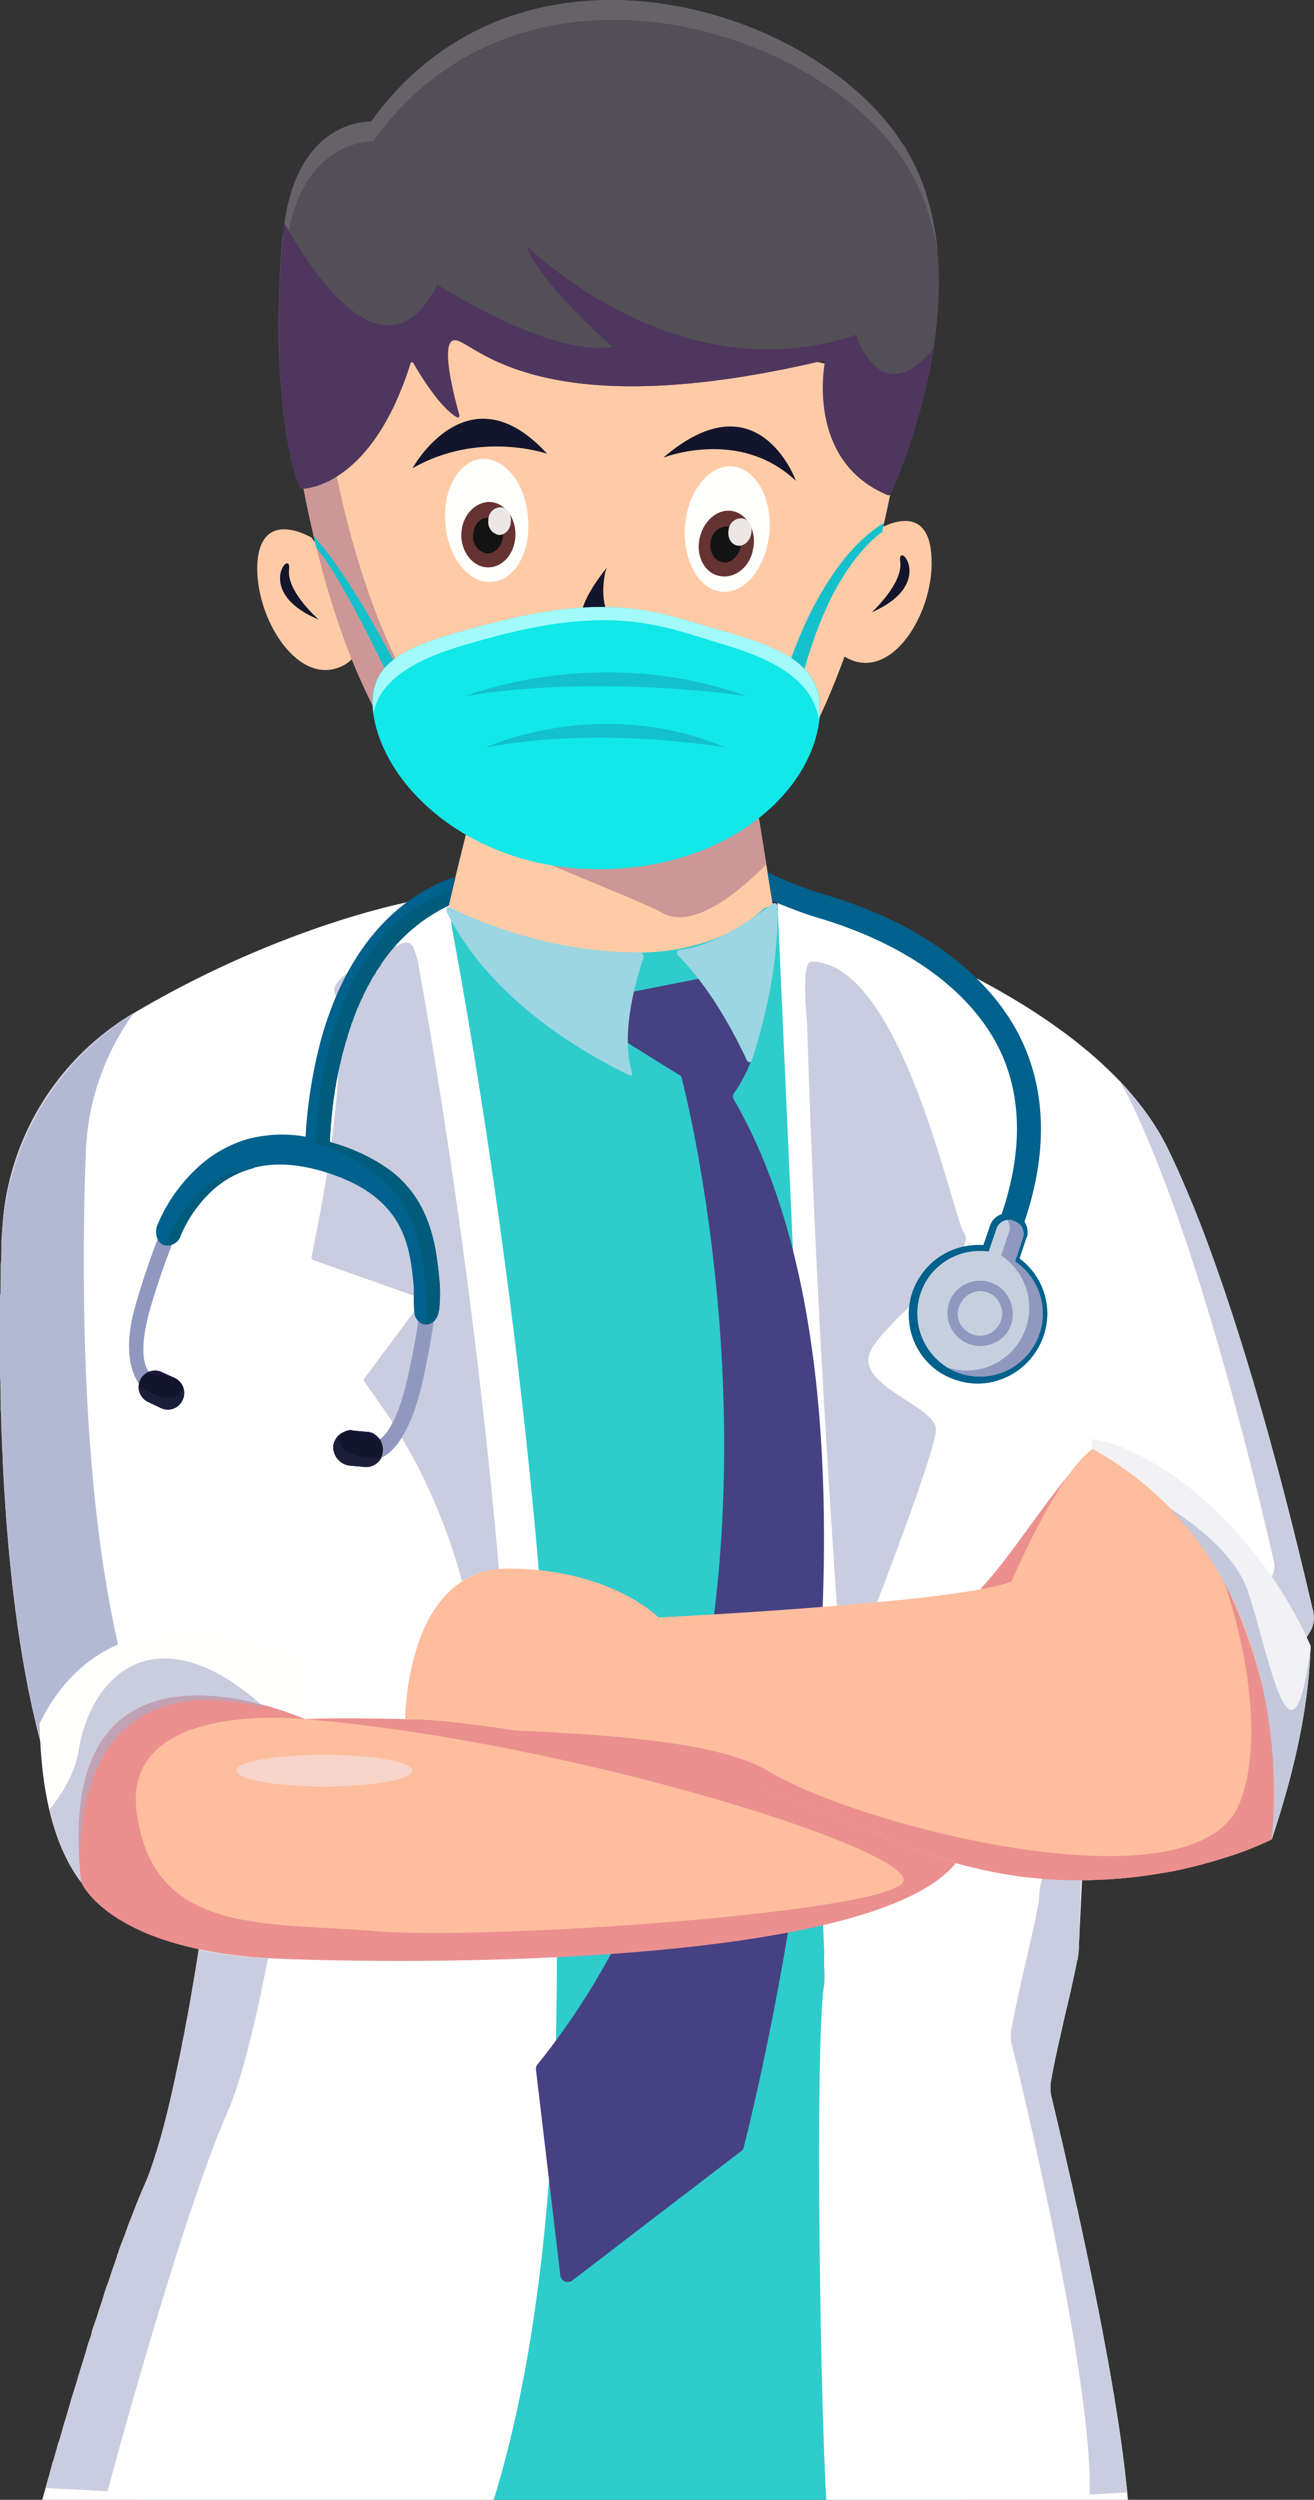 <?xml version="1.0" encoding="UTF-8"?>
<svg xmlns="http://www.w3.org/2000/svg" width="366.767" height="697.25" viewBox="0 0 366.767 697.25">
  <rect x="0" y="0" width="366.767" height="697.25" fill="#333333" stroke="none"/>
  <g id="Layer_x0020_1" transform="translate(0 0)">
    <g id="_1117160788432" transform="translate(0 0)">
      <path id="Path_681" data-name="Path 681" d="M102.377,94.008,11.744,91.06a5.61,5.61,0,0,1-5.158-6.816l16.948-68.9a5.36,5.36,0,0,1,5.526-4.237l62.448,2.026a5.5,5.5,0,0,1,5.158,4.605l11.237,70a5.347,5.347,0,0,1-5.526,6.263Z" transform="translate(112.415 193.369)" fill="#ffcba6"></path>
      <path id="Path_682" data-name="Path 682" d="M232.346,458.04C294.61,161.09,196.977,33.246,180.95,14.825a2.972,2.972,0,0,0-4.237-.368c-24.869,22.474-69.08,7.553-81.238,2.947-2.395-.921-5.158-1.474-7-2.211L88.292,16.3C114.266,271.065,65.081,364.276,38,383.987,19.212,397.619,6.5,435.935,2.08,458.04Z" transform="translate(36.236 239.21)" fill="#2fcccc"></path>
      <path id="Path_683" data-name="Path 683" d="M85.565,17.744a5.5,5.5,0,0,0-5.158-4.605l-29.842-.921L17.959,11.112a5.36,5.36,0,0,0-5.526,4.237L8.011,33.77,7.09,36.9C22.748,45.744,53.143,56.8,61.249,61.218c7.921,4.421,19.342-3.684,29.106-13.448l-4.79-30.027Z" transform="translate(123.517 193.369)" fill="#cd9797"></path>
      <path id="Path_684" data-name="Path 684" d="M51.546,301.483a4.5,4.5,0,0,1,3.868,5.342c-2.026,13.448-8.29,50.29-15.105,65.58-8.842,20.079-21,61.159-28.553,87.869h126c41.448-133.554-1.842-385.926-11.605-438.242-.921-5.526,1.474-10.5-11.605-7.553C99.441,17.611,69.23,26.638,36.993,45.8A74.719,74.719,0,0,0,.519,108.06c-1.842,52.685-.184,145.16,29.29,181.818,0,0,4.79,10.132,21.737,11.605Z" transform="translate(0.034 236.976)" fill="#fff"></path>
      <path id="Path_685" data-name="Path 685" d="M.7,174.561c0-.184.184-.368.184-.553a7.976,7.976,0,0,0,.184-.921.643.643,0,0,0,.184-.368C1.068,173.456.884,174.008.7,174.561Zm.737-2.395c.368-1.289.737-2.763,1.105-4.053v-.184C2.174,169.4,1.805,170.693,1.437,172.166ZM4.2,162.587ZM28.148,90.928v-.184h0Zm0-.184Zm0-.184Zm.184-.184Zm0,0Zm0-.184Zm.184-.184ZM31.279,81.9Zm.184,0a5.379,5.379,0,0,1,.368-1.658c1.842-6.079,3.5-12.895,4.974-19.895C35.148,68.086,33.306,75.639,31.464,81.9Zm5.342-21.737Zm1.842-9.026c.184-.737.368-1.658.553-2.395C39.016,49.481,38.832,50.4,38.648,51.139Zm.737-3.684c.553-2.763,1.105-5.526,1.474-7.921C40.49,41.928,39.937,44.691,39.385,47.454Zm1.658-8.842c.184-1.29.553-2.579.737-3.868.184-1.658.553-3.5.737-4.974C42.148,32.349,41.6,35.3,41.043,38.612Z" transform="translate(12.195 518.636)" fill="#bec3df"></path>
      <path id="Path_686" data-name="Path 686" d="M30.027,427.608c-5.895-.368-11.605-.553-17.316-.921,0-.184.184-.368.184-.737.184-.553.368-1.105.553-1.842a.677.677,0,0,1,.184-.553c.368-1.474.737-2.763,1.105-4.237l.184-.368c.368-1.474.921-3.132,1.289-4.79l.184-.184h0a2.619,2.619,0,0,1,.368-1.105c.368-1.474.737-2.763,1.105-4.237.184-.553.368-.921.553-1.474.368-1.474.921-3.132,1.289-4.605v-.184c.184-.368.184-.737.368-1.105.553-1.658,1.105-3.5,1.658-5.158a2.663,2.663,0,0,1,.368-1.289c.368-1.474.921-2.947,1.289-4.237.184-.737.368-1.29.553-1.842a26.084,26.084,0,0,1,1.289-4.053,5.379,5.379,0,0,0,.368-1.658c.553-1.658,1.105-3.132,1.658-4.789a11.745,11.745,0,0,0,.368-1.289,44.449,44.449,0,0,0,1.474-4.605l.553-1.658A29.239,29.239,0,0,0,30.948,367l.553-1.658a31.746,31.746,0,0,0,1.289-3.868,2.618,2.618,0,0,0,.368-1.105c.553-1.474,1.105-2.947,1.658-4.237.184-.368.184-.737.368-1.105l.184-.368a17.728,17.728,0,0,1,1.289-3.316c.184-.553.368-.921.553-1.474.368-.921.737-2.026,1.105-2.947.184-.184.184-.553.368-.921l.184-.368a26.1,26.1,0,0,1,1.474-3.316v-.184h0v-.184h0c.184,0,.184,0,.184-.184h0v-.184h0a.18.18,0,0,0,.184-.184h0a81.825,81.825,0,0,0,2.763-8.105h.184c1.842-6.263,3.684-13.816,5.342-21.553v-.184h0l1.658-7.737c0-.368.184-.921.184-1.289.184-.737.368-1.658.553-2.395a7.979,7.979,0,0,1,.184-.921v-.368c.553-2.763,1.105-5.526,1.474-7.921,0-.184.184-.553.184-.737V290c.553-3.316,1.105-6.263,1.474-8.842.368-1.842.553-3.316.737-4.605a131.811,131.811,0,0,0,19.342,2.395c-2.947,15.29-7,32.974-11.053,42.369-11.421,25.79-28.185,85.659-33.711,106.291ZM11.237,218.342c0-.368-.184-.737-.184-1.289l-.553-1.658c0-.368-.184-.553-.184-.921,0,.184.184.368.184.553a.677.677,0,0,0,.184.553,6.545,6.545,0,0,0,.368,1.842,7.979,7.979,0,0,1,.184.921h0Zm-1.105-4.237-.553-2.763c-.184-.921-.368-1.658-.553-2.579v.368c.184.737.368,1.658.553,2.395h0C9.763,212.447,9.947,213.184,10.132,214.105Zm-1.474-6.632c-.184-.737-.184-1.289-.368-2.026l-.553-2.763v.553c.184.737.368,1.658.553,2.395A8.107,8.107,0,0,1,8.658,207.474Zm-1.105-5.895c-.184-.737-.368-1.474-.553-2.395v-.553a9.246,9.246,0,0,1-.368-2.211v.737a2,2,0,0,1,.184.921c.184.553.184,1.105.368,1.474A6.622,6.622,0,0,0,7.553,201.579Zm-1.105-5.711a14.22,14.22,0,0,1-.368-2.763l-.553-2.763v-.368c0,.368.184.737.184,1.105h0c.184.737.184,1.658.368,2.395s.184,1.658.368,2.395Zm-.921-5.895-.553-3.316c-.184-.921-.184-2.026-.368-2.947a1.38,1.38,0,0,0,.184.921,12.439,12.439,0,0,0,.368,2.579,14.22,14.22,0,0,0,.368,2.763Zm-.921-6.263a20.3,20.3,0,0,1-.368-3.316c-.184-1.105-.368-2.211-.553-3.132a20.3,20.3,0,0,0-.368-3.316c0-1.105-.184-2.211-.184-3.132V172.1c.184.737.184,1.474.368,2.211,0,.921.184,2.026.184,2.947a2.337,2.337,0,0,1,.184,1.105,2.731,2.731,0,0,1,.184,1.289c0,.368.184.737.184,1.105.184.921.184,2.026.368,2.947ZM3.132,170.815a22.57,22.57,0,0,1-.368-3.5,3.591,3.591,0,0,1-.184-1.474h0c0,.737.184,1.289.184,2.026A18.369,18.369,0,0,0,3.132,170.815Zm-.737-7.737a8.969,8.969,0,0,1-.184-2.211c-.184-.921-.184-1.842-.368-2.763,0,.368.184.553.184.921v.921c0,.553.184.921.184,1.474a5.1,5.1,0,0,0,.184,1.658Zm-.553-6.263a11.331,11.331,0,0,1-.184-2.395,20.022,20.022,0,0,1-.184-3.316c-.184-1.105-.184-2.211-.368-3.316v0l.184.553a13.942,13.942,0,0,0,.184,2.763v1.474c0,.737.184,1.474.184,2.395A6.911,6.911,0,0,0,1.842,156.815Zm-.737-11.421c0-.368,0-.553-.184-.737C1.105,144.841,1.105,145.026,1.105,145.394ZM.921,144.1v-2.763l-.184-.184v0c.184.184.184.368.184.737V144.1Zm-.184-6.079a16.854,16.854,0,0,1-.184-3.132v-.553a6.907,6.907,0,0,0-.184-2.026,2.336,2.336,0,0,1,.184,1.105v2.026c0,.921.184,1.842.184,2.579Zm-.368-7.184v-2.395c0-1.105-.184-2.026-.184-3.132a6.267,6.267,0,0,0,.184,1.842v3.684Zm-.184-5.526v0Zm0-5.711v-.553c0-1.105-.184-2.026-.184-3.132v.737c0,.737.184,1.658.184,2.395ZM0,112.788v0Zm0-6.263V98.051H0v8.474ZM0,94.551a8.969,8.969,0,0,0,.184-2.211V86.814a13.05,13.05,0,0,1,.184-2.579V79.078c0-.368.184-.921.184-1.289V77.6a75.265,75.265,0,0,1,36.106-61.9c.184-.184.553-.184.737-.368a.18.18,0,0,0-.184.184A72.193,72.193,0,0,0,22.29,27.5h0c-1.105,1.105-2.211,2.395-3.132,3.5l-.184.184c-.921,1.105-1.842,2.211-2.763,3.5l-.184.184a44.681,44.681,0,0,0-2.579,3.684l-.184.368A25.3,25.3,0,0,0,10.869,42.6l-.184.553a34.217,34.217,0,0,0-2.026,3.5c-.184.368-.184.553-.368.737-.553,1.289-1.105,2.395-1.658,3.684A3.112,3.112,0,0,1,6.263,52c-.368,1.105-.921,2.211-1.289,3.5A2.618,2.618,0,0,0,4.605,56.6c-.368,1.105-.737,2.211-1.105,3.5-.184.368-.184.921-.368,1.29-.368,1.105-.553,2.211-.921,3.316,0,.553-.184.921-.184,1.474-.184,1.105-.553,2.211-.737,3.316a4.056,4.056,0,0,1-.184,1.474C.737,73.736.553,76.5.368,79.262v4.974a8.261,8.261,0,0,0-.184,2.026v6.816C.184,93.446,0,94,0,94.552Z" transform="translate(0 267.247)" fill="#c9cddf"></path>
      <path id="Path_687" data-name="Path 687" d="M88.228,342.433c2.211-11.974,4.974-21.921,7.184-32.974a24.553,24.553,0,0,0,.553-5.158l2.026-42.553a4.056,4.056,0,0,0-.184-1.474c-.553-19.527,14.369-35.921,33.711-37.948l28-3.132,1.105-1.842a8.288,8.288,0,0,0,.737-5.158c-3.5-14.921-20.632-88.791-40.9-129.87C100.386,42.351,35.728,21.166,19.517,15.272c-1.842-.553-7.737-2.763-7.737-.921l13.079,292.9c-.184,3.684.184,4.974,0,8.658-2.579,13.448-1.289,112.554.553,143.87H109.6c-2.947-34.448-16.763-93.4-21.184-111.817a11.244,11.244,0,0,1-.184-5.526Z" transform="translate(205.223 237.473)" fill="#fff"></path>
      <path id="Path_688" data-name="Path 688" d="M54.733,139.032C51.785,125.216,38.153,67,21.206,25.373h0C38.153,67,51.785,125.216,54.733,139.032ZM17.89,18V17.82h0V18Z" transform="translate(311.666 310.452)" fill="#c9cddf"></path>
      <path id="Path_689" data-name="Path 689" d="M69.276,171.651A135.974,135.974,0,0,0,59.513,154.7a6.236,6.236,0,0,0,.553-4.421c-3.5-15.105-20.448-88.975-40.9-130.054L16.96,16.36a83.135,83.135,0,0,1,8.105,9.948c.553.921,1.105,1.658,1.658,2.579a4.01,4.01,0,0,1,.921,1.474c.921,1.474,1.842,2.947,2.579,4.421h0c1.105,2.211,2.211,4.605,3.132,7a5.516,5.516,0,0,1,.737,1.474v.184c1.105,2.395,2.211,4.79,3.316,7.369C54.355,92.44,67.987,150.651,70.934,164.467h0v.184h.184c0,.553.184,1.105.184,1.658a7.62,7.62,0,0,1-.921,3.5l-1.105,1.842Z" transform="translate(295.465 285.017)" fill="#c9cddf"></path>
      <path id="Path_690" data-name="Path 690" d="M16.5,24.611Z" transform="translate(287.451 423.952)" fill="#a6adcb"></path>
      <path id="Path_691" data-name="Path 691" d="M30.725,139.2a7.978,7.978,0,0,1-.184-.921,7.978,7.978,0,0,0,.184.921ZM21.146,93.516c0-.184-.184-.184-.184-.368C21.146,93.332,21.146,93.332,21.146,93.516ZM16.541,73.805a1.393,1.393,0,0,1-.184-.737,9.252,9.252,0,0,1-.368-3.868,9.252,9.252,0,0,0,.368,3.868A1.108,1.108,0,0,0,16.541,73.805Zm2.947-21.737Zm0-.184c1.289-5.711,2.763-11.421,3.868-17.316h0a32.1,32.1,0,0,1-.921,4.053c-.184,1.474-.553,2.763-.737,4.053-.737,3.132-1.474,6.079-2.211,9.211Zm4.421-22.29V29.41h0Z" transform="translate(277.278 512.365)" fill="#bec3df"></path>
      <path id="Path_692" data-name="Path 692" d="M37.31,200.31c.921-29.658-16.395-103.712-21.553-124.9a10.445,10.445,0,0,1-.184-5.342c2.211-11.974,4.974-22.106,7.184-33.158a22.864,22.864,0,0,0,.553-4.974l.737-3.5c.921.184,2.026.184,3.132.368,2.395,0,4.79.184,7.184.184h.553l-.553,17.316v.184a38.781,38.781,0,0,1-.368,4.605l-.184.368h0c-1.105,5.895-2.579,11.605-3.868,17.316v.184h0c-1.105,4.974-2.395,9.948-3.316,15.474a5.1,5.1,0,0,0-.184,1.658,9.251,9.251,0,0,0,.368,3.868,1.393,1.393,0,0,0,.184.737,17.247,17.247,0,0,0,.737,2.947v.368c.368,1.289.737,2.947,1.105,4.605v.184l.553,2.211.184.553c.184.921.368,1.658.553,2.579h0c.368,1.842.921,3.868,1.289,5.895h0c0,.184.184.184.184.368v.368a15.348,15.348,0,0,0,.737,2.763v.184c.553,2.21.921,4.421,1.474,6.816l.184.368.553,3.316.184.368c.553,2.21.921,4.79,1.474,7.184a.677.677,0,0,1,.184.553,21.42,21.42,0,0,0,.737,3.316v.553c.553,2.395,1.105,4.974,1.658,7.553v.368c.184,1.29.553,2.395.737,3.5a1.393,1.393,0,0,0,.184.737c.368,2.21.921,4.605,1.289,6.816a7.976,7.976,0,0,0,.184.921v.184a26.082,26.082,0,0,0,.737,3.684v.553a26.087,26.087,0,0,1,.737,3.684v.184c.553,2.579.921,5.158,1.289,7.737a.677.677,0,0,1,.184.553c.184,1.105.368,2.395.553,3.5v.368c.368,2.395.737,4.974,1.105,7.369,0,.184.184.368.184.553a14.317,14.317,0,0,0,.368,2.947v.737c.368,2.211.737,4.605.921,6.632v.553c.184.921.184,1.842.368,2.763v.737c0,.368.184.553.184.921l-10.5.553Z" transform="translate(266.825 495.466)" fill="#c9cddf"></path>
      <path id="Path_693" data-name="Path 693" d="M21.015,26.9l26.9,16.763a1.168,1.168,0,0,1,.921,1.105C52.147,57.3,90.463,218.3,8.673,319.616a2.092,2.092,0,0,0-.553,1.474l6.816,57.474a2.09,2.09,0,0,0,3.316,1.474L65.41,343.932a1.691,1.691,0,0,0,.737-1.105C69.279,330.3,116.621,142.4,63.384,50.666a1.689,1.689,0,0,1,.184-2.026c2.763-3.868,11.974-19.527,3.316-32.974a2,2,0,0,0-2.211-.921L21.752,23.218a1.986,1.986,0,0,0-.737,3.684Z" transform="translate(141.461 256.053)" fill="#464183"></path>
      <path id="Path_694" data-name="Path 694" d="M46.72,192.4A161.537,161.537,0,0,0,29.957,152.43c1.842-2.947,3.684-7.368,5.342-13.816a222.958,222.958,0,0,0,4.421-25.237l.184-.921-4.237-.368-.184.737a2.336,2.336,0,0,1-.184,1.105c0-.184-.184-.368-.368-.553l-29.658-10.5a1.013,1.013,0,0,1-.553-.921c9.947-47.527,8.105-68.711,6.447-73.685C9.878,24.4,20.01,19.06,30.141,14.454a7.979,7.979,0,0,1,.921-.184,2.315,2.315,0,0,1,2.211,1.658c.368.921.737,2.211,1.105,3.5,5.526,30.4,16.211,95.606,22.658,169.66A22.765,22.765,0,0,0,46.72,192.4ZM27.378,148.193c-4.053-6.263-7.184-10.132-7.921-11.605-.184-.368-.184-.737.184-.921L35.115,114.85l.184-.184a197.606,197.606,0,0,1-4.237,23.027,41.949,41.949,0,0,1-3.684,10.5Z" transform="translate(82.228 248.607)" fill="#c9cddf"></path>
      <path id="Path_695" data-name="Path 695" d="M7.207,13.785C13.838,16.917,34.1,26.5,61,26.5c.368,0,.921,1.105.737,1.474C60.444,31.838,54.918,48.6,58.6,60.207c.184.368-.368.737-.737.553C51.6,57.812,20.286,42.523,6.838,15.259,6.654,14.891,6.838,13.417,7.207,13.785Z" transform="translate(117.874 239.144)" fill="#9cd6e2"></path>
      <path id="Path_696" data-name="Path 696" d="M21.057,194.167c-5.526-81.054-7.368-131.712-8.29-162.107,0-.184-1.842-17.5,1.105-17.5,25.421,0,39.422,71.29,42.737,75.711,4.237,5.895-21.737,23.763-26.158,32.974-4.421,9.395,17.316,14.921,18.237,21.369.553,3.316-8.29,27.448-16.395,48.632-3.684.368-7.553.737-11.237.921Z" transform="translate(212.524 253.659)" fill="#c9cddf"></path>
      <path id="Path_697" data-name="Path 697" d="M36.864,13.936c-4.421,3.316-16.579,11.974-25.79,12.711-.737.184-1.105.921-.553,1.474,2.763,2.947,10.5,10.684,19.342,29.474.368.553,1.105.553,1.289,0C33,52.068,38.89,32.909,38.338,14.672a.858.858,0,0,0-1.474-.737Z" transform="translate(178.665 238.257)" fill="#9cd6e2"></path>
      <path id="Path_698" data-name="Path 698" d="M19.05,10.33s-14-8.474-15.105,7C3.024,32.8,15.734,53.067,28.445,45.7,41.156,38.146,19.05,10.33,19.05,10.33Z" transform="translate(67.898 139.625)" fill="#ffcba6"></path>
      <path id="Path_699" data-name="Path 699" d="M15.053,24.21s-9.026-7.737-8.29-14S-3.368,16.657,15.053,24.21Z" transform="translate(73.922 148.587)" fill="#13152d"></path>
      <path id="Path_700" data-name="Path 700" d="M25.128,10.505s14-9.026,15.29,6.447c1.474,15.474-10.684,36.106-23.579,29.106C3.759,38.874,25.128,10.505,25.128,10.505Z" transform="translate(219.507 137.423)" fill="#ffcba6"></path>
      <path id="Path_701" data-name="Path 701" d="M13.21,24.288s8.842-8.105,7.921-14.184C20.21,3.84,31.447,16.367,13.21,24.288Z" transform="translate(230.135 146.482)" fill="#13152d"></path>
      <path id="Path_702" data-name="Path 702" d="M4.38,21.54s7.553,94.685,51.4,120.107c44.211,25.79,69.632,11.79,88.238-13.632,18.421-25.421,34.816-94.685,30.4-105.37C170.171,11.961,21.88-10.513,4.38,21.54Z" transform="translate(76.305 86.782)" fill="#ffcba6"></path>
      <path id="Path_703" data-name="Path 703" d="M22.1,25.8a87.5,87.5,0,0,0-5.711,10.869,104.977,104.977,0,0,0-4.421,11.421v.184a2.276,2.276,0,0,0,1.658,2.579,2.209,2.209,0,0,0,2.763-1.474v-.184c.921-3.684,2.211-7.368,3.5-11.053a114.364,114.364,0,0,1,4.79-10.869c3.5-6.447,7.737-12.711,13.632-17.132a9.246,9.246,0,0,1,.368-2.211h-.368C31.493,12.351,26.151,18.983,22.1,25.8Z" transform="translate(207.983 138.156)" fill="#14c0cc"></path>
      <path id="Path_704" data-name="Path 704" d="M63.881,122.2C25.2,99.723,14.7,22.722,12.854,5.59,8.248,7.064,5.3,8.906,4.38,10.932c0,0,7.921,96.343,51.764,121.765C97.776,157.2,122.46,144.3,140.7,121.644c-17.5,16.211-41.079,21.553-76.817.553Z" transform="translate(76.305 97.39)" fill="#cd9797"></path>
      <path id="Path_705" data-name="Path 705" d="M6.25,20.159S21.724-8.025,43.829,16.107C43.829,16.107,24.855,9.475,6.25,20.159Z" transform="translate(108.883 110.453)" fill="#13152d"></path>
      <path id="Path_706" data-name="Path 706" d="M10.05,15.17S31.234,6.7,47.077,21.618C47.077,21.618,36.577-7.672,10.05,15.17Z" transform="translate(175.084 112.494)" fill="#13152d"></path>
      <path id="Path_707" data-name="Path 707" d="M29.888,23.189c.921,9.395-3.5,17.5-9.947,18.053S7.6,34.61,6.861,25.215C5.94,15.636,10.545,7.531,16.809,6.978,23.256,6.426,29.151,13.61,29.888,23.189Z" transform="translate(117.482 121.055)" fill="#fffffd"></path>
      <path id="Path_708" data-name="Path 708" d="M22.1,16.995c-.184,5.158-3.684,9.026-7.921,8.842C10.129,25.653,6.813,21.416,7,16.442S10.681,7.6,14.918,7.6c4.237.184,7.369,4.421,7.184,9.395Z" transform="translate(121.768 132.407)" fill="#653332"></path>
      <path id="Path_709" data-name="Path 709" d="M15.472,13.008c-.184,2.763-2.211,4.79-4.421,4.79A4.635,4.635,0,0,1,7.182,12.64c0-2.763,2.026-4.974,4.237-4.79C13.814,7.85,15.472,10.245,15.472,13.008Z" transform="translate(124.898 136.578)" fill="#141313"></path>
      <path id="Path_710" data-name="Path 710" d="M13.678,11.548c0,2.211-1.474,3.868-3.316,3.868a3.609,3.609,0,0,1-2.947-4.053A3.513,3.513,0,0,1,10.731,7.68C12.573,7.68,13.862,9.522,13.678,11.548Z" transform="translate(128.903 133.801)" fill="#ede6e6"></path>
      <path id="Path_711" data-name="Path 711" d="M34.032,25.494c-.921,9.763-6.816,17.132-13.263,16.579S9.716,33.231,10.453,23.652,17.085,6.7,23.532,7.073c6.632.553,11.237,8.842,10.5,18.421Z" transform="translate(180.76 122.987)" fill="#fffffd"></path>
      <path id="Path_712" data-name="Path 712" d="M25.764,18.564c-.921,4.974-5.158,8.29-9.395,7.368-4.053-.737-6.632-5.526-5.526-10.5S16,6.958,20.238,7.879C24.29,8.8,26.869,13.59,25.764,18.564Z" transform="translate(184.423 134.706)" fill="#653332"></path>
      <path id="Path_713" data-name="Path 713" d="M19.18,13.913c-.737,2.763-2.947,4.605-5.158,4.053-2.395-.553-3.684-3.132-3.132-5.895a4.752,4.752,0,0,1,5.158-4.053c2.211.553,3.684,3.132,3.132,5.895Z" transform="translate(187.507 138.805)" fill="#141313"></path>
      <path id="Path_714" data-name="Path 714" d="M17.379,12.33c-.368,2.026-2.211,3.5-3.868,3.132-1.842-.368-2.763-2.395-2.395-4.421a3.516,3.516,0,0,1,4.053-3.132C16.826,8.277,17.932,10.12,17.379,12.33Z" transform="translate(192.255 136.703)" fill="#ede6e6"></path>
      <path id="Path_715" data-name="Path 715" d="M13.1,8.62S.2,33.673,19.914,26.12C19.914,26.12,9.6,24.462,13.1,8.62Z" transform="translate(156.009 150.177)" fill="#13152d"></path>
      <path id="Path_716" data-name="Path 716" d="M16.159,8.59s-18.053,21,2.395,19.342C18.554,27.932,9.159,23.327,16.159,8.59Z" transform="translate(153.317 149.654)" fill="#13152d"></path>
      <path id="Path_717" data-name="Path 717" d="M8.14,12.148s20.816,7.553,40.9-1.658c0,0-1.842,21.737-20.079,22.106C10.535,32.78,8.14,12.148,8.14,12.148Z" transform="translate(141.809 182.754)" fill="#13152d"></path>
      <path id="Path_718" data-name="Path 718" d="M25.123,21.647A18.1,18.1,0,0,0,40.6,12.8a11.5,11.5,0,0,0-6.632-1.658A12.493,12.493,0,0,0,23.65,16.673a12.915,12.915,0,0,0-10.5-5.342,10.2,10.2,0,0,0-4.79,1.105,18.686,18.686,0,0,0,16.763,9.211Z" transform="translate(145.642 193.703)" fill="#f90618"></path>
      <path id="Path_719" data-name="Path 719" d="M10.582,136.322c2.211,0,19.895-1.658,30.4-35,0-.368.553-.368.737-.184,1.658,2.947,7.553,12.711,12.342,15.29.184.184.553-.184.553-.553-1.105-4.053-5.895-21.369-1.105-21,5.342.368,23.027,24.5,102.606,5.711.368,0,.553.184.553.368-.737,4.053-3.868,28.369,17.684,37.211l.553-.184c2.211-4.79,26.9-60.606,3.684-97.449C154.452,1.847,71.74-23.943,30.108,33.716l-.368.184c-2.026,0-21.553.737-24.316,31.685-3.132,32.606.368,61.711,4.79,70.553Z" transform="translate(73.603 0)" fill="#524f56"></path>
      <path id="Path_720" data-name="Path 720" d="M4.22,50.474Zm0-.184Zm0-.184c.184-7,.368-14.553,1.105-22.474C4.588,35.552,4.4,43.105,4.22,50.105ZM5.325,27.631v0Zm0-.184v0ZM184.2,13.079Zm-.184-.184Zm0-.184Zm-.184-.184v0Zm0-.184v0Zm0-.368h0Zm-.184-.184a53.752,53.752,0,0,0-4.237-8.658A53.748,53.748,0,0,1,183.643,11.789Zm-4.237-8.658v0Zm-.184-.184v0Zm0-.368h0Zm-.184-.184Zm-.184-.184Z" transform="translate(73.518 38.506)" fill="#f2f2f2"></path>
      <path id="Path_721" data-name="Path 721" d="M6.062,119.186A230.574,230.574,0,0,1,4.22,88.975h0v-.184h0v-.184c.184-7,.368-14.553,1.105-22.474h0v-.184h0v-.184a.18.18,0,0,1,.184-.184C8.273,34.816,27.431,33.9,29.826,33.9h0l.368-.184C47.694,9.579,72.379,0,97.063,0c33.9,0,67.606,18.053,81.606,40.527a.18.18,0,0,1,.184.184h0l.184.184h0v.184h.184v.368h.184v.184h0a53.748,53.748,0,0,1,4.237,8.658v.184h.184v.368h0v.184c.184,0,.184,0,.184.184h0V51.4h0a.18.18,0,0,0,.184.184h0a83.524,83.524,0,0,1,4.053,18.79c-1.474-8.474-4.053-16.948-8.842-24.5C165.406,23.579,131.7,5.526,97.8,5.526c-24.684,0-49.553,9.395-67.053,33.711l-.184.184h0c-2.395,0-21.553.921-24.5,31.685a260.418,260.418,0,0,0,0,48.079Z" transform="translate(73.518 0.005)" fill="#666368"></path>
      <path id="Path_722" data-name="Path 722" d="M174.347,79.276l.553-.184a166.4,166.4,0,0,0,11.974-40.527c-14.921,17.5-21.553-4.053-21.553-4.053C115.03,51.46,73.4,9.643,73.4,9.643c3.316,10.316,23.948,28.185,23.948,28.185C80.214,40.959,48.53,20.512,48.53,20.512,34.714,47.223,15.555,20.7,5.792,3.38A20.3,20.3,0,0,0,5.424,6.7c-3.132,32.606.368,61.711,4.79,70.553l.368.184c2.211,0,19.895-1.658,30.4-35,0-.368.553-.368.737-.184,1.658,2.947,7.553,12.711,12.342,15.29.184.184.553-.184.553-.553-1.105-4.053-5.895-21.369-1.105-21,5.342.368,23.027,24.5,102.606,5.711.368,0,.553.184.553.368C155.925,46.117,152.794,70.433,174.347,79.276Z" transform="translate(73.603 58.889)" fill="#4f365e"></path>
      <path id="Path_723" data-name="Path 723" d="M10.316,214.3h0c0-.184,0-.368-.184-.368a.18.18,0,0,1,.184.184Zm-1.289-5.711a.18.18,0,0,0-.184-.184,2.337,2.337,0,0,0-.184-1.105,2,2,0,0,1,.184.921C9.026,208.4,9.026,208.4,9.026,208.589ZM7.737,202.51v-.184a1.661,1.661,0,0,1-.184-.921,1.661,1.661,0,0,0,.184.921Zm-1.105-6.263v-.184c-.184,0-.184-.184-.184-.368v.368A.18.18,0,0,1,6.632,196.247ZM2.579,165.668v-.184c0-.553-.184-.921-.184-1.474v0C2.395,164.562,2.579,165.115,2.579,165.668Zm-.737-7.737v0Zm-.737-11.421v0Zm-.184-2.026h0v0ZM.737,138.4v-.553h0Zm-.368-6.263v0Zm-.184-11.79v0ZM0,106.719H0v0ZM0,95.851v0ZM23.4,84.982c0-11.053.184-21.369.553-30.579A70.081,70.081,0,0,1,37.211,15.35h0A70.081,70.081,0,0,0,23.948,54.4C23.579,63.614,23.4,73.93,23.4,84.982Z" transform="translate(0 267.422)" fill="#c9cddf"></path>
      <path id="Path_724" data-name="Path 724" d="M11.237,218.168a7.978,7.978,0,0,0-.184-.921,6.545,6.545,0,0,1-.368-1.842.677.677,0,0,1-.184-.553c0-.184-.184-.368-.184-.553v-.184a.18.18,0,0,0-.184-.184c-.184-.921-.368-1.658-.553-2.579h0c-.184-.737-.368-1.658-.553-2.395v-.368c0-.184,0-.184-.184-.368a2,2,0,0,0-.184-.921,8.108,8.108,0,0,0-.368-1.842c-.184-.737-.368-1.658-.553-2.395v-.737a1.661,1.661,0,0,1-.184-.921,6.622,6.622,0,0,1-.368-2.026C7,199.01,7,198.458,6.816,197.9a2,2,0,0,0-.184-.921v-.737a.18.18,0,0,0-.184-.184v-.368c-.184-.737-.184-1.658-.368-2.395s-.184-1.658-.368-2.395h0c0-.368-.184-.737-.184-1.105h0a14.219,14.219,0,0,1-.368-2.763,12.439,12.439,0,0,1-.368-2.579,1.38,1.38,0,0,1-.184-.921h0c-.184-.921-.184-2.026-.368-2.947,0-.368-.184-.737-.184-1.105a2.731,2.731,0,0,0-.184-1.289,2.336,2.336,0,0,0-.184-1.105c0-.921-.184-2.026-.184-2.947-.184-.737-.184-1.474-.368-2.211v-1.29h0a18.368,18.368,0,0,1-.368-2.947c0-.737-.184-1.29-.184-2.026,0-.553-.184-1.105-.184-1.658V162.9a5.1,5.1,0,0,1-.184-1.658c0-.553-.184-.921-.184-1.474v-.921c0-.368-.184-.553-.184-.921v-1.289a6.911,6.911,0,0,1-.184-1.842c0-.921-.184-1.658-.184-2.395v-1.474a13.942,13.942,0,0,1-.184-2.763l-.184-.553V145.22c0-.368,0-.553-.184-.737h0V141.72c0-.368,0-.553-.184-.737v-3.132h0c0-.737-.184-1.658-.184-2.579v-2.026a2.336,2.336,0,0,0-.184-1.105v-5.158a6.267,6.267,0,0,1-.184-1.842h0v-6.263c0-.737-.184-1.658-.184-2.395v-3.868H0V106.72H0V94.377c0-.553.184-1.105.184-1.474V86.088a8.261,8.261,0,0,1,.184-2.026V79.088c.184-2.763.368-5.526.737-8.29a4.056,4.056,0,0,0,.184-1.474c.184-1.105.553-2.211.737-3.316,0-.553.184-.921.184-1.474.368-1.105.553-2.211.921-3.316.184-.368.184-.921.368-1.289.368-1.29.737-2.395,1.105-3.5a2.618,2.618,0,0,1,.368-1.105c.368-1.29.921-2.395,1.289-3.5a3.113,3.113,0,0,0,.368-.921c.553-1.289,1.105-2.395,1.658-3.684.184-.184.184-.368.368-.737a34.223,34.223,0,0,1,2.026-3.5l.184-.553a25.3,25.3,0,0,1,2.395-3.684l.184-.368a44.691,44.691,0,0,1,2.579-3.684l.184-.184c.921-1.289,1.842-2.395,2.763-3.5l.184-.184c.921-1.105,2.026-2.395,3.132-3.5h0A72.192,72.192,0,0,1,37.211,15.35,70.081,70.081,0,0,0,23.948,54.4c-.368,9.211-.553,19.527-.553,30.579,0,33.342,2.026,73.5,9.579,106.291-11.421,4.974-18.053,14.184-21.921,22.106a40.065,40.065,0,0,1,.184,4.79Z" transform="translate(0 267.421)" fill="#b4b9d3"></path>
      <path id="Path_725" data-name="Path 725" d="M82,58.895C72.973,41.026,53.262,26.658,26.551,19.1A129.589,129.589,0,0,1,11.63,13.21l1.289,7.921c4.421,1.842,8.29,3.316,11.79,4.421,24.869,7.184,43.106,20.079,51.4,36.474,7,14,6.816,30.948-.368,49.922a3.331,3.331,0,0,0,1.658,4.237h.184A3.4,3.4,0,0,0,82,114.343c7.921-20.816,7.921-39.606,0-55.448Z" transform="translate(202.609 230.14)" fill="#00618d"></path>
      <path id="Path_726" data-name="Path 726" d="M18.007,36.791l1.29.921A16.246,16.246,0,0,1,33.112,30.16h2.211l1.289.184,2.579-7.553a2.155,2.155,0,0,1,2.026-1.474c.368,0,.553,0,.737.184h.553a2.394,2.394,0,0,1,1.474,2.211,1.108,1.108,0,0,1-.184.737l-2.579,7.737.921.553A16.233,16.233,0,0,1,46.744,55.4,16.685,16.685,0,0,1,32.928,62.95a17,17,0,0,1-8.842-2.579,16.5,16.5,0,0,1-7.368-13.816A15.867,15.867,0,0,1,19.3,37.712l-1.29-.921L16.9,36.054a18.824,18.824,0,0,0-3.132,10.5,19.175,19.175,0,0,0,8.658,16.211,20.425,20.425,0,0,0,10.5,3.132A19.679,19.679,0,0,0,52.455,46.37,19.305,19.305,0,0,0,43.8,30.344l-.737,1.29L44.349,32,46.56,25.37a2.738,2.738,0,0,0,.368-1.658,5.14,5.14,0,0,0-3.5-4.974l-.553-.184c-.553,0-1.105-.184-1.658-.184a5.081,5.081,0,0,0-4.79,3.5l-2.211,6.447,1.289.368.184-1.289a11.328,11.328,0,0,0-2.579-.184A19.356,19.356,0,0,0,16.9,36.054l1.105.737Z" transform="translate(239.891 320.034)" fill="#00618d"></path>
      <path id="Path_727" data-name="Path 727" d="M16.674,35.026a17.554,17.554,0,0,1,17.132-7.737l2.211-6.447a3.631,3.631,0,0,1,4.605-2.211l.368.184a3.656,3.656,0,0,1,2.395,4.605l-2.211,6.632a17.551,17.551,0,0,1-19.342,29.29,17.742,17.742,0,0,1-5.158-24.316Z" transform="translate(242.145 321.8)" fill="#c6cfde"></path>
      <path id="Path_728" data-name="Path 728" d="M34.081,52.549a17.442,17.442,0,0,0-4.974-24.132l2.211-6.632a3.572,3.572,0,0,0-.553-3.316,5.1,5.1,0,0,1,1.658.184l.368.184a3.656,3.656,0,0,1,2.395,4.605l-2.211,6.632A17.515,17.515,0,0,1,14.37,59.734a17.4,17.4,0,0,0,19.711-7.184Z" transform="translate(250.344 321.776)" fill="#9098bf"></path>
      <path id="Path_729" data-name="Path 729" d="M15.734,23.614a9.225,9.225,0,0,1,12.711-2.763,9.4,9.4,0,0,1,2.763,12.711,9.2,9.2,0,0,1-15.474-9.948Z" transform="translate(250.085 337.816)" fill="#9098bf"></path>
      <path id="Path_730" data-name="Path 730" d="M15.6,22.525A6.106,6.106,0,0,1,24.07,20.5a6.27,6.27,0,0,1,1.842,8.658A6.055,6.055,0,0,1,17.439,31,5.905,5.905,0,0,1,15.6,22.525Z" transform="translate(252.801 340.563)" fill="#c6cfde"></path>
      <path id="Path_731" data-name="Path 731" d="M16.908,25.058C15.066,22.11,13.224,19.163,11.2,16.4A91.088,91.088,0,0,0,4.75,8.11h0c.184,1.105.553,2.211.737,3.316a68.378,68.378,0,0,1,4.237,5.895c1.842,2.947,3.5,5.895,5.158,8.842,3.316,6.079,6.447,12.158,9.395,18.421h.184a1.705,1.705,0,0,0,2.211.737,1.758,1.758,0,0,0,.553-2.211c-3.316-6.079-6.632-12.158-10.316-18.053Z" transform="translate(82.751 141.292)" fill="#14c0cc"></path>
      <path id="Path_732" data-name="Path 732" d="M130.3,41.427c-2.947,20.448-26.527,40.9-61.527,40.9S9.272,60.033,5.956,39.4c-2.395-14.737,9.211-19.158,25.79-23.763C42.614,12.69,55.878,9.19,69.694,9.19s23.027,3.684,33.527,6.632C119.247,20.611,132.694,24.848,130.3,41.427Z" transform="translate(98.308 160.107)" fill="#12e8e8"></path>
      <path id="Path_733" data-name="Path 733" d="M32.223,19.506c10.869-3.132,24.132-6.632,37.948-6.632S93.2,16.559,103.7,19.69c13.816,4.053,24.869,9.947,26.527,21.184,2.026-16.027-11.237-20.448-27.079-25.053C92.644,12.874,83.434,9.19,69.618,9.19s-27.079,3.5-37.948,6.447C15.275,20.243,3.854,24.48,5.88,38.848c1.658-9.579,12.526-15.474,26.342-19.342Z" transform="translate(98.384 160.107)" fill="#a2fafb"></path>
      <path id="Path_734" data-name="Path 734" d="M7.35,17.592s32.053-14.921,67.238,0C74.588,17.592,39.956,11.328,7.35,17.592Z" transform="translate(128.046 190.942)" fill="#14c0cc"></path>
      <path id="Path_735" data-name="Path 735" d="M7.05,16.812s37.211-14.921,78.475,0C85.525,16.812,45,10.548,7.05,16.812Z" transform="translate(122.82 177.354)" fill="#14c0cc"></path>
      <path id="Path_736" data-name="Path 736" d="M6.541,66H5.62l.553-4.237h.737v-.737s4.79-.921,8.474-15.842A219.523,219.523,0,0,0,19.8,20.317l.184-.737,4.237.368-.184.921A222.956,222.956,0,0,1,19.62,46.107C14.831,65.265,7.462,66,6.541,66Z" transform="translate(97.908 341.114)" fill="#9098bf"></path>
      <path id="Path_737" data-name="Path 737" d="M7.75,62.989,6.093,66.858l-.737-.553C9.593,68.7-2.565,64.647,3.882,42.91a215.938,215.938,0,0,1,8.29-23.579l.368-.921,3.868,1.842-.368.737c-3.316,8.29-6.079,16.027-8.105,23.027C3.7,58.753,7.566,61.884,7.566,61.884l-.553.737.737.368Z" transform="translate(34.066 320.731)" fill="#9098bf"></path>
      <path id="Path_738" data-name="Path 738" d="M51.463,87.334h0c-.184,0-.368-.184-.553-.184.368-11.974,4.053-52.5,33.158-65.948l1.842-7.921a7.979,7.979,0,0,0-.921.184c-17.5,6.447-30.027,21.921-36.474,44.764a134.265,134.265,0,0,0-4.421,27.448,37.58,37.58,0,0,0-16.395.737A34.876,34.876,0,0,0,13.147,95.07a45.383,45.383,0,0,0-10.5,15.474c-.737,2.211,0,4.605,1.842,5.342a4.226,4.226,0,0,0,2.579-.184,3.946,3.946,0,0,0,2.211-2.579,36.535,36.535,0,0,1,8.29-11.974c7.737-7.368,17.684-9.395,29.658-6.263,24.685,6.632,25.974,21.184,27.079,32.79v3.316a29.845,29.845,0,0,0,.184,4.053,3.771,3.771,0,0,0,1.658,2.579,2.953,2.953,0,0,0,2.763.184c1.658-.737,2.395-2.395,2.579-4.974a42.081,42.081,0,0,0,0-6.816C80.2,113.123,78.543,95.439,51.463,87.334Z" transform="translate(41.196 231.36)" fill="#00618d"></path>
      <path id="Path_739" data-name="Path 739" d="M11.516,25.417a35.932,35.932,0,0,0-8.29,12.526,4.617,4.617,0,0,1-.737,1.289,3.593,3.593,0,0,0,2.395-.184A3.946,3.946,0,0,0,7.1,36.47,36.535,36.535,0,0,1,15.385,24.5,27.119,27.119,0,0,1,27.911,17.68,25.872,25.872,0,0,0,11.516,25.417Z" transform="translate(43.379 308.013)" fill="#015c7c"></path>
      <path id="Path_740" data-name="Path 740" d="M39.412,126.018c-.553-5.711-1.289-12.342-4.053-18.605a30.879,30.879,0,0,0-9.947-12.526A52,52,0,0,0,9.385,87.334c-.184,0-.368-.184-.553-.184V84.57a1.108,1.108,0,0,0,.184-.737V82.176a1.661,1.661,0,0,0,.184-.921v-.921c0-.184.184-.553.184-.737V78.307c.184-.184.184-.368.184-.737a2.336,2.336,0,0,1,.184-1.105v-.921a2.731,2.731,0,0,0,.184-1.289,1.108,1.108,0,0,0,.184-.737c0-.553.184-.921.184-1.474,0-.184.184-.368.184-.737,0-.553.184-.921.184-1.474a1.393,1.393,0,0,0,.184-.737c.184-.553.184-1.105.368-1.658a1.108,1.108,0,0,1,.184-.737,5.379,5.379,0,0,1,.368-1.658,1.108,1.108,0,0,1,.184-.737,5.379,5.379,0,0,1,.368-1.658c0-.368.184-.553.184-.737.184-.553.368-1.289.553-1.842a1.392,1.392,0,0,1,.184-.737c.184-.553.368-1.105.553-1.842a.677.677,0,0,1,.184-.553c.184-.553.368-1.289.553-1.842a1.107,1.107,0,0,0,.184-.737,7.7,7.7,0,0,0,.737-1.842l.184-.553a8.979,8.979,0,0,0,.737-2.026l.368-.553c.184-.553.553-1.289.737-1.842l.368-.553a9.872,9.872,0,0,1,.921-2.026l.184-.368A20.091,20.091,0,0,1,20.07,42.57l.184-.368a7.606,7.606,0,0,1,1.289-2.026v-.368a19.3,19.3,0,0,0,1.474-2.026V37.6A48.655,48.655,0,0,1,41.991,21.2l1.842-7.921-.553.184h-.368A3.522,3.522,0,0,1,40.886,17.7C9.017,29.859,5.333,74.807,4.78,87.7c.368,0,.553,0,.737.184,27.079,8.474,28.737,26.9,30.027,40.343a31.757,31.757,0,0,1,.184,7.184,5.884,5.884,0,0,1-.553,2.579h.553a2.336,2.336,0,0,0,1.105-.184h0a3.853,3.853,0,0,0,1.105-.737c.921-.921,1.289-2.211,1.474-4.237a42.083,42.083,0,0,0,0-6.816Z" transform="translate(83.274 231.359)" fill="#015c7c"></path>
      <path id="Path_741" data-name="Path 741" d="M10.587,21.7l3.868.368A4.975,4.975,0,0,1,18.877,27.6a4.694,4.694,0,0,1-5.342,4.237l-4.053-.368a5.254,5.254,0,0,1-4.421-5.526A4.969,4.969,0,0,1,10.587,21.7Z" transform="translate(87.966 377.309)" fill="#13152d"></path>
      <path id="Path_742" data-name="Path 742" d="M5.061,24.677A5.254,5.254,0,0,0,9.482,30.2l4.053.368a4.819,4.819,0,0,0,4.974-2.579S8.193,28.73,6.9,23.756a7.834,7.834,0,0,1-.368-2.026,6.383,6.383,0,0,0-1.474,2.947Z" transform="translate(87.966 378.569)" fill="#1a1e38"></path>
      <path id="Path_743" data-name="Path 743" d="M6.85,21.864Zm-.184,0Zm0,0Zm0,0Zm-.184,0Zm0,0Zm0,0h0Zm-.184,0Zm0,0Zm0,0c0-.184,0-.184-.184-.184C6.3,21.68,6.3,21.68,6.3,21.864Zm-.184-.184Zm0,0Zm0,0h0Zm-.184,0Zm0,0Zm0,0h0Zm-.184,0Zm0,0Zm0,0h0Z" transform="translate(96.862 377.698)" fill="#aeaec6"></path>
      <path id="Path_744" data-name="Path 744" d="M15.362,24.966A17.809,17.809,0,0,0,5.23,22.018a5.379,5.379,0,0,1,1.658-.368c.184,0,.368.184.553.184l3.868.368h.553c.184,0,.184,0,.184.184H12.6a6.243,6.243,0,0,1,2.763,2.579Z" transform="translate(91.113 377.176)" fill="#17183f"></path>
      <path id="Path_745" data-name="Path 745" d="M12.031,22.693,8.716,21.219a4.642,4.642,0,0,0-6.263,2.211,4.667,4.667,0,0,0,2.395,6.079l3.5,1.658a4.515,4.515,0,0,0,6.079-2.395,4.57,4.57,0,0,0-2.395-6.079Z" transform="translate(36.601 361.58)" fill="#13152d"></path>
      <path id="Path_746" data-name="Path 746" d="M14.442,24.848h0a4.515,4.515,0,0,1-6.079,2.395l-3.5-1.658A4.705,4.705,0,0,1,2.1,20.98s8.105,5.711,11.237,2.395c.553-.553.921-1.105,1.289-1.474a4.09,4.09,0,0,1-.184,2.947Z" transform="translate(36.585 365.503)" fill="#1a1e38"></path>
      <path id="Path_747" data-name="Path 747" d="M4.3,22.149h0A4.012,4.012,0,0,0,2.64,20.86,4.012,4.012,0,0,1,4.3,22.149Z" transform="translate(45.992 363.413)" fill="#aeaec6"></path>
      <path id="Path_748" data-name="Path 748" d="M11.789,24.066a18.685,18.685,0,0,0-8.842-2.579H2.21a6,6,0,0,1,2.579-.737,4.2,4.2,0,0,1,2.026.553l3.316,1.474h0A4.012,4.012,0,0,1,11.789,24.066Z" transform="translate(38.501 361.496)" fill="#17183f"></path>
      <path id="Path_749" data-name="Path 749" d="M74.653,49.143s.553-2.947,1.658-16.211C28.048,12.669,8.337,34.222.6,50.433.968,68.3,4.1,83.959,12.205,94.644c0,0-8.842-70.369,62.448-45.5Z" transform="translate(10.453 430.368)" fill="#fffffd"></path>
      <path id="Path_750" data-name="Path 750" d="M283.978,21.97c-9.026,7.553-21.184,28-30.579,37.948,0,0-26.9,42.369-100.764,39.053C78.765,95.471,64.4,96.76,64.4,96.76s-71.29-32.237-62.448,45.5c0,0,8.105,19.711,56.553,21.369,48.632,1.842,174.265.921,189.739-30.027,13.263-26.527,35.921-63.922,58.211-73.685-10.5-11.79-17.5-29.842-22.474-37.948Z" transform="translate(20.71 382.75)" fill="#eb908f"></path>
      <path id="Path_751" data-name="Path 751" d="M248.011,131.623s-49.185,25.606-106.659,0C84.062,105.833,19.4,97.728,6.14,98.1c0,0,0-42,28.737-42,28.553,0,42,13.632,42,13.632S162.9,65.491,175.431,59.6c0,0,12.895-30.579,23.027-37.211C208.037,16.122,263.669,70.649,248.011,131.623Z" transform="translate(106.967 381.414)" fill="#febd9d"></path>
      <path id="Path_752" data-name="Path 752" d="M49.261,26.412S-1.766,20.7,2.287,52.2C6.708,86.834,38.208,82.966,69.156,85.545s141.844-5.158,147-13.632S123.315,32.491,49.261,26.412Z" transform="translate(35.845 453.098)" fill="#febd9d"></path>
      <path id="Path_753" data-name="Path 753" d="M214.345,23.9c7.737,22.106,10.869,48.264,4.421,63.185-13.079,30.027-106.843,5.526-131.159-9.395C71.764,68.111,31.975,67.006,7.29,65.9c25.79,3.316,68.9,11.237,108.133,28.185,1.842.737,3.868,1.658,5.711,2.395l.184.184a137.986,137.986,0,0,0,36.106,10.316c3.132.368,6.447.737,9.579.921,2.947.184,6.079.184,9.026.184,1.474,0,2.763-.184,4.237-.184q6.355-.276,12.158-1.105c2.579-.368,4.974-.737,7.368-1.105a119.643,119.643,0,0,0,12.342-3.132c1.842-.553,3.5-1.105,4.974-1.474a85.16,85.16,0,0,0,10.869-4.421C231.845,71.427,224.477,44.716,214.345,23.9Z" transform="translate(127.001 416.373)" fill="#eb908f"></path>
      <path id="Path_754" data-name="Path 754" d="M77.7,79.449C59.83,40.211,28.882,22.9,16.724,21.79c-.184,1.658-.184,2.579-.184,2.579C77.146,57.9,66.83,133.423,66.83,133.423,74.014,111.87,77.146,94.922,77.7,79.449Z" transform="translate(288.148 379.615)" fill="#f2f2f4"></path>
      <path id="Path_755" data-name="Path 755" d="M43.878,73.13c-.184-.368-.184-.737-.368-1.105a118.652,118.652,0,0,0-8.29-24.316L34.668,46.6A116.823,116.823,0,0,1,43.878,73.13ZM33.194,43.84a92.1,92.1,0,0,0-15.474-21H17.9A92.448,92.448,0,0,1,33.01,43.472c0,.184.184.184.184.368Z" transform="translate(308.705 397.907)" fill="#c8b3b9"></path>
      <path id="Path_756" data-name="Path 756" d="M31.813,95.619A135.744,135.744,0,0,0,29.05,52.513c.184.368.184.737.368,1.105A134.59,134.59,0,0,1,31.813,95.619ZM20.761,28.2c-.737-1.289-1.289-2.579-2.026-3.868,0-.184-.184-.184-.184-.368.553,1.105,1.105,2.211,1.658,3.132Z" transform="translate(323.164 417.419)" fill="#c1a2b4"></path>
      <path id="Path_757" data-name="Path 757" d="M46.1,115.131h0a134.591,134.591,0,0,0-2.395-42A116.823,116.823,0,0,0,34.493,46.6c-.553-.921-1.105-2.026-1.658-3.132A92.449,92.449,0,0,0,17.73,22.84C26.2,28.182,35.967,36.288,39.283,45.5c4.053,11.79,8.29,33.527,12.342,33.527,1.842,0,3.684-4.79,5.342-17.869C56.415,76.63,53.283,93.578,46.1,115.131Z" transform="translate(308.879 397.907)" fill="#c4c8db"></path>
      <path id="Path_758" data-name="Path 758" d="M1.23,28.848h0v0Z" transform="translate(21.428 496.163)" fill="#bec3df"></path>
      <path id="Path_759" data-name="Path 759" d="M9.592,87.558c-4.237-5.526-7-12.526-8.842-20.263C3.7,63.426,7.566,58.268,8.855,50.9c2.211-13.632,10.5-25.79,23.948-25.79,7.553,0,16.579,3.684,27.079,12.895A66.024,66.024,0,0,0,42.2,35.426C23.961,35.426,4.8,45,9.592,87.19v.368Z" transform="translate(13.066 437.453)" fill="#c9cdde"></path>
      <path id="Path_760" data-name="Path 760" d="M1.935,77.8Zm0-.184v-.184C-2.855,35.249,16.3,25.67,34.541,25.67a66.023,66.023,0,0,1,17.684,2.579,4.018,4.018,0,0,0,.921.737,74.494,74.494,0,0,0-15.658-2.026c-40.158,0-35.921,46.79-35.553,50.658Z" transform="translate(20.723 447.209)" fill="#c1a2b4"></path>
      <path id="Path_761" data-name="Path 761" d="M52.765,30.991c0,2.395-11.053,4.421-24.685,4.421-13.448,0-24.5-2.026-24.5-4.421,0-2.579,11.053-4.421,24.5-4.421C41.712,26.57,52.765,28.412,52.765,30.991Z" transform="translate(62.368 462.888)" fill="#f7d4c9"></path>
    </g>
  </g>
</svg>
